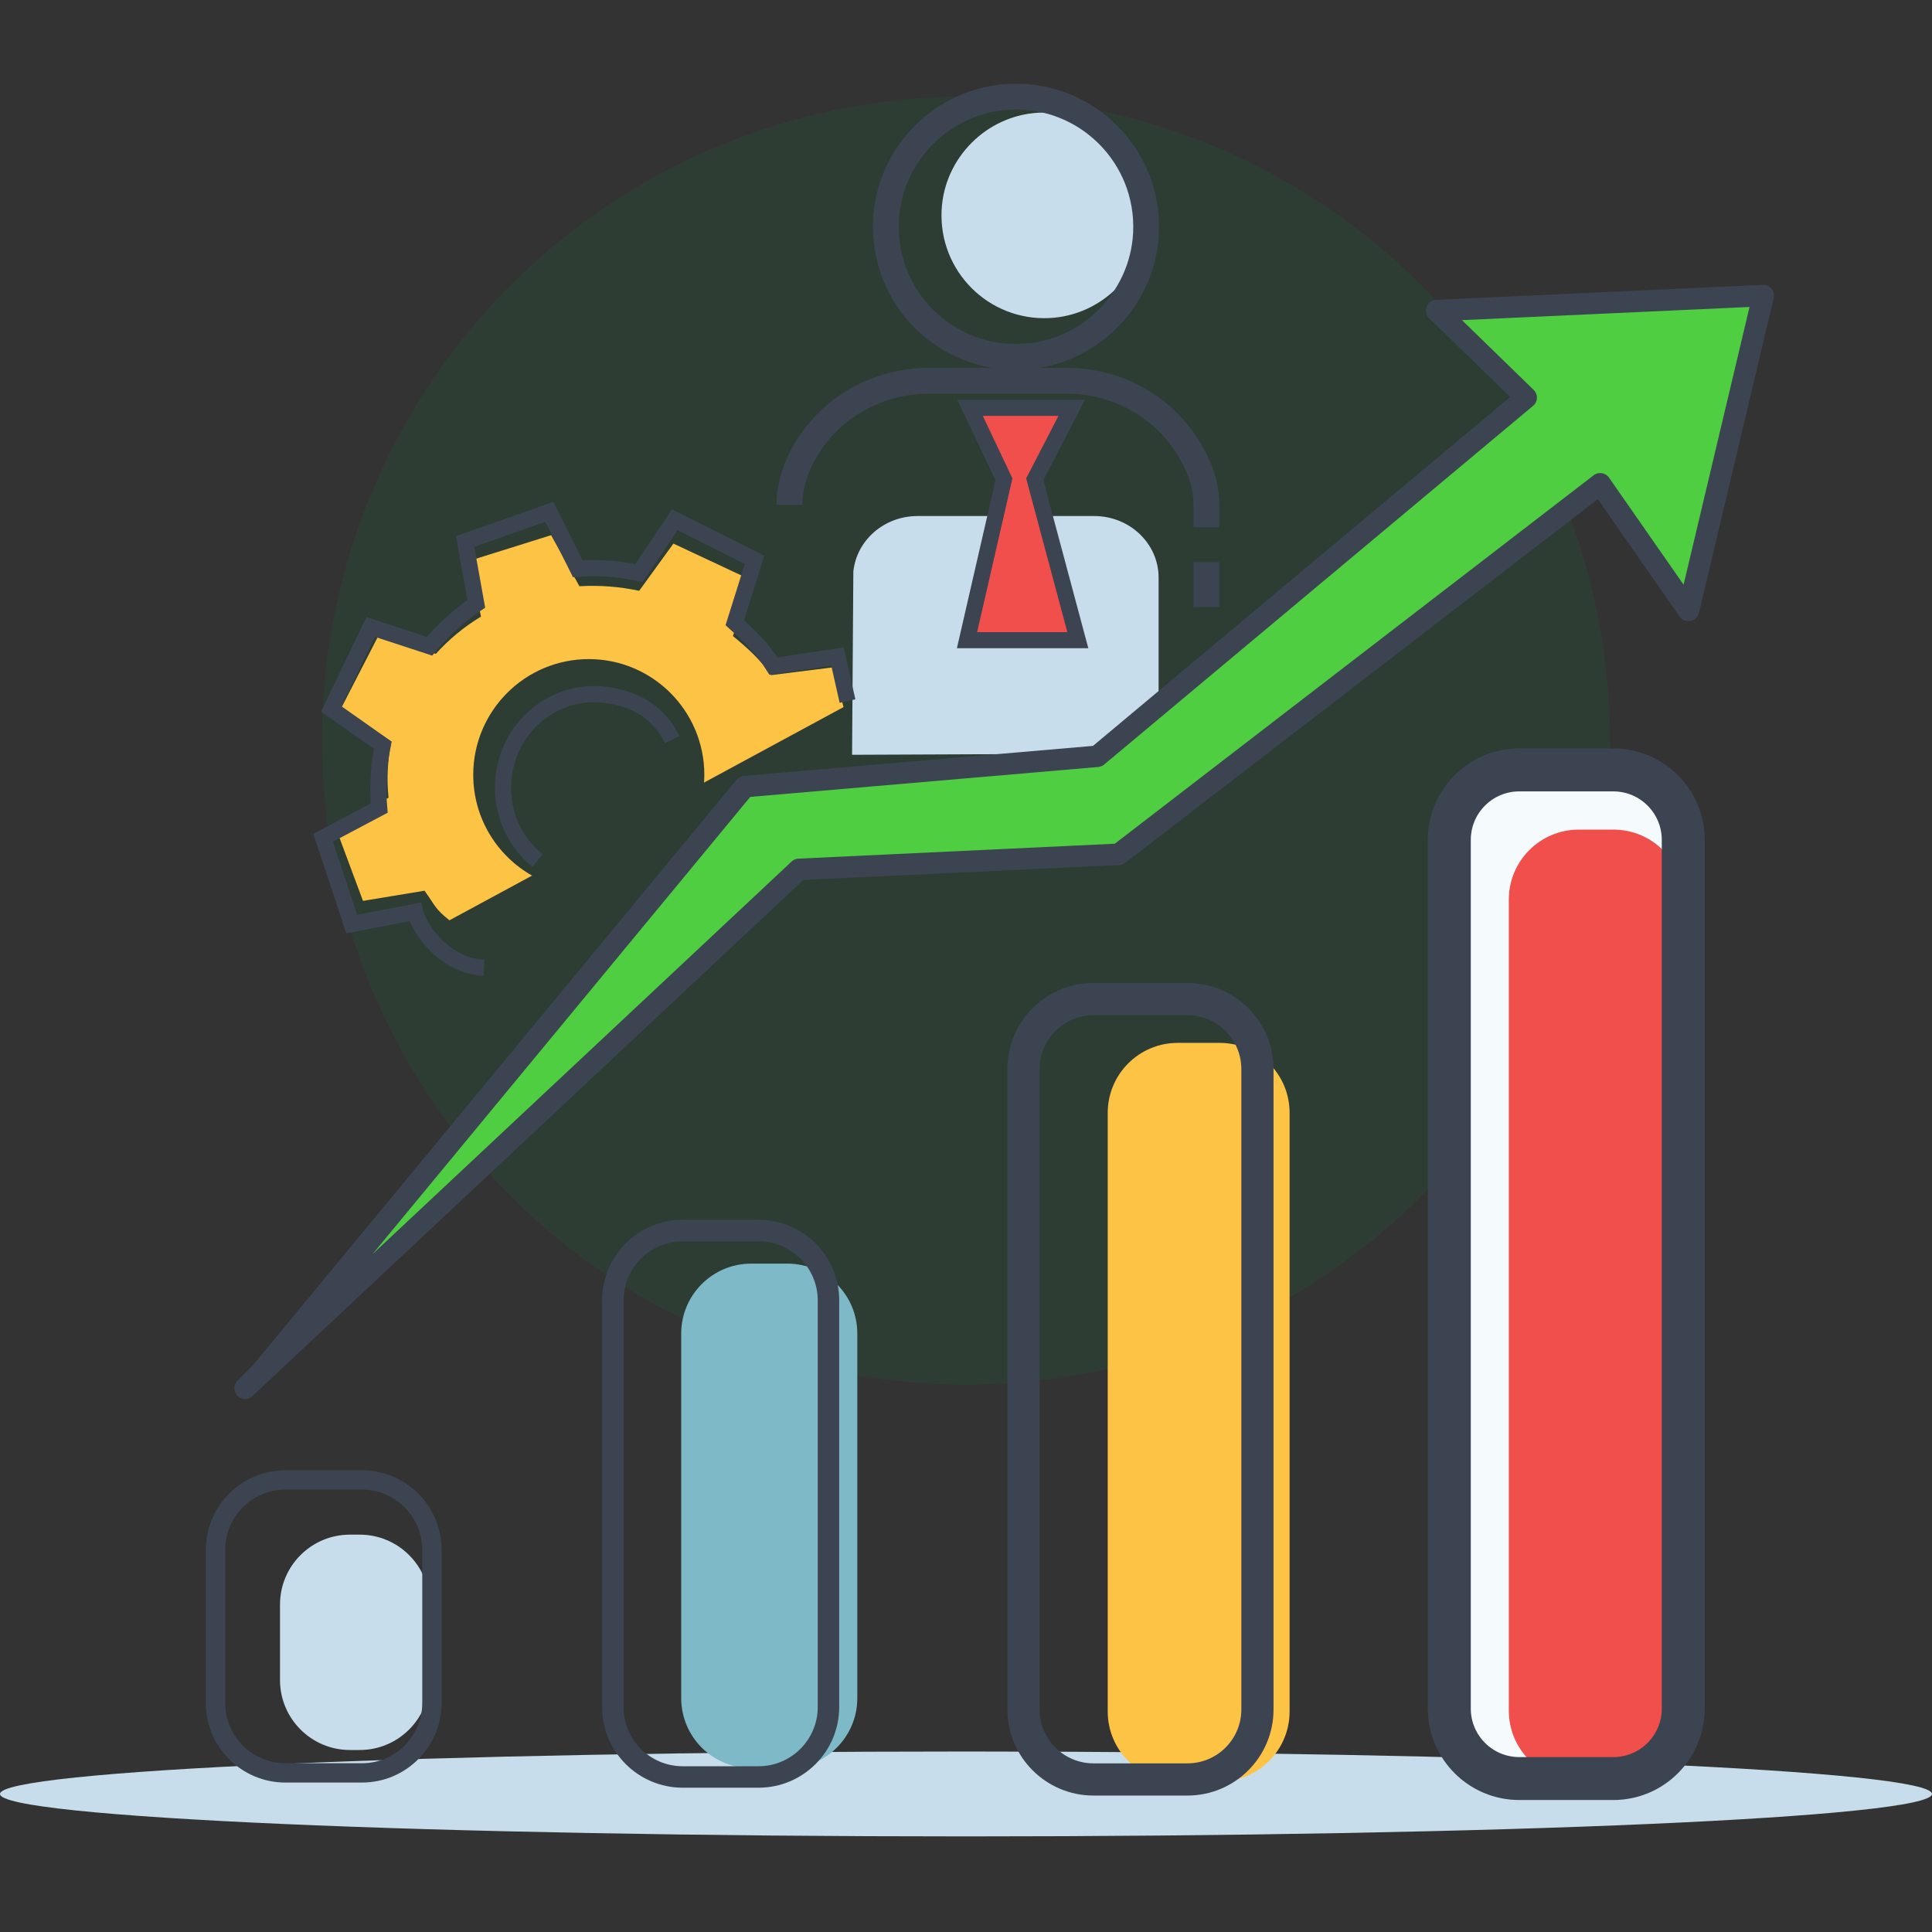 <svg width="180" height="180" viewBox="0 0 180 180" fill="none" xmlns="http://www.w3.org/2000/svg">
<rect x="0" y="0" width="180" height="180" fill="#333333" stroke="none"/>
<circle opacity="0.1" cx="90" cy="69" r="60" fill="#009944"/>
<path d="M44.091 72.189C44.091 66.234 48.911 61.407 54.855 61.407C60.799 61.407 65.62 66.234 65.62 72.189C65.62 72.433 65.609 72.674 65.592 72.912L78.59 65.878L77.637 62.172L71.84 62.901C70.838 61.446 69.637 60.374 68.286 59.257L70.014 54.053L62.74 50.646L59.55 55.044C57.742 54.657 55.871 54.507 53.983 54.618L51.347 49.861L43.738 52.245L44.813 57.446C43.215 58.412 41.805 59.589 40.607 60.918L35.243 59.257L31.756 66.032L36.457 69.093C36.108 70.789 36.014 72.548 36.199 74.322L31.138 76.733L33.819 83.934L39.55 82.985C40.587 84.416 40.499 84.653 41.874 85.742L49.571 81.578C46.3 79.728 44.091 76.217 44.091 72.185V72.189Z" fill="#FDC345"/>
<path d="M85.48 48.078H101.941C105.257 48.078 107.944 50.647 107.944 53.812V70.2L79.386 70.322L79.504 53.257C79.805 50.319 82.391 48.078 85.48 48.078Z" fill="#C7DDEB"/>
<path d="M97.798 29.631C92.115 29.924 87.445 25.257 87.728 19.575C87.969 14.709 91.92 10.751 96.785 10.5C102.471 10.207 107.145 14.873 106.859 20.559C106.614 25.425 102.663 29.38 97.798 29.631Z" fill="#C7DDEB"/>
<path d="M90 171.093C139.706 171.093 180 169.323 180 167.139C180 164.955 139.706 163.184 90 163.184C40.294 163.184 0 164.955 0 167.139C0 169.323 40.294 171.093 90 171.093Z" fill="#C7DDEB"/>
<path d="M148.621 71.714H141.445C137.844 71.714 134.925 74.633 134.925 78.234V159.376C134.925 162.977 137.844 165.896 141.445 165.896H148.621C152.222 165.896 155.141 162.977 155.141 159.376V78.234C155.141 74.633 152.222 71.714 148.621 71.714Z" fill="#F5FAFC"/>
<path d="M33.508 142.978H32.607C29.006 142.978 26.087 145.897 26.087 149.498V156.524C26.087 160.125 29.006 163.044 32.607 163.044H33.508C37.109 163.044 40.028 160.125 40.028 156.524V149.498C40.028 145.897 37.109 142.978 33.508 142.978Z" fill="#C7DDEB"/>
<path d="M73.354 117.729H69.986C66.385 117.729 63.466 120.648 63.466 124.249V158.21C63.466 161.811 66.385 164.73 69.986 164.73H73.354C76.955 164.73 79.874 161.811 79.874 158.21V124.249C79.874 120.648 76.955 117.729 73.354 117.729Z" fill="#7EB9C7"/>
<path d="M113.63 97.163H109.724C106.123 97.163 103.204 100.082 103.204 103.683V159.453C103.204 163.054 106.123 165.973 109.724 165.973H113.63C117.231 165.973 120.15 163.054 120.15 159.453V103.683C120.15 100.082 117.231 97.163 113.63 97.163Z" fill="#FDC345"/>
<path d="M150.321 77.292H147.093C143.492 77.292 140.573 80.211 140.573 83.812V159.376C140.573 162.977 143.492 165.896 147.093 165.896H150.321C153.922 165.896 156.841 162.977 156.841 159.376V83.812C156.841 80.211 153.922 77.292 150.321 77.292Z" fill="#F04F4C"/>
<path d="M33.721 137.882H26.597C22.996 137.882 20.077 140.801 20.077 144.402V158.657C20.077 162.258 22.996 165.177 26.597 165.177H33.721C37.322 165.177 40.241 162.258 40.241 158.657V144.402C40.241 140.801 37.322 137.882 33.721 137.882Z" stroke="#3D4451" stroke-width="1.8" stroke-miterlimit="10"/>
<path d="M70.667 114.646H63.613C60.012 114.646 57.093 117.566 57.093 121.167V159.037C57.093 162.638 60.012 165.557 63.613 165.557H70.667C74.268 165.557 77.187 162.638 77.187 159.037V121.167C77.187 117.566 74.268 114.646 70.667 114.646Z" stroke="#3D4451" stroke-width="2" stroke-miterlimit="10"/>
<path d="M110.632 93.082H101.878C98.277 93.082 95.358 96.002 95.358 99.603V159.268C95.358 162.868 98.277 165.788 101.878 165.788H110.632C114.233 165.788 117.152 162.868 117.152 159.268V99.603C117.152 96.002 114.233 93.082 110.632 93.082Z" stroke="#3D4451" stroke-width="3" stroke-miterlimit="10"/>
<path d="M150.304 71.732H141.55C137.949 71.732 135.03 74.651 135.03 78.252V159.184C135.03 162.785 137.949 165.704 141.55 165.704H150.304C153.905 165.704 156.824 162.785 156.824 159.184V78.252C156.824 74.651 153.905 71.732 150.304 71.732Z" stroke="#3D4451" stroke-width="4" stroke-miterlimit="10"/>
<path d="M24.318 127.854L69.396 73.285L102.23 70.462L142.192 37.044L133.857 28.933L164.279 27.54L157.312 56.877L149.086 45.072L104.223 79.592L74.436 80.996L22.834 129.338L24.318 127.854Z" fill="#50CE42" stroke="#3D4451" stroke-width="2" stroke-linecap="round" stroke-linejoin="round"/>
<path d="M95.295 33.236C88.101 33.606 82.192 27.701 82.548 20.507C82.855 14.346 87.853 9.338 94.014 9.016C101.211 8.647 107.127 14.552 106.768 21.75C106.457 27.91 101.456 32.919 95.295 33.233V33.236Z" stroke="#3D4451" stroke-width="2.4" stroke-miterlimit="10"/>
<path d="M112.398 52.377V56.556" stroke="#3D4451" stroke-width="2.4" stroke-miterlimit="10"/>
<path d="M73.55 47.034C73.55 45.543 73.941 44.154 74.6 42.8C76.813 38.266 81.508 35.474 86.555 35.474H99.372C103.731 35.474 107.867 37.561 110.335 41.156C111.623 43.034 112.398 44.933 112.398 47.034V49.118" stroke="#3D4451" stroke-width="2.4" stroke-miterlimit="10"/>
<path d="M90.094 59.645L93.536 44.657L90.38 37.994H99.846L96.405 44.657L100.419 59.645H90.094Z" fill="#F04F4C" stroke="#3D4451" stroke-width="1.5" stroke-miterlimit="10"/>
<path d="M78.96 65.317L78.025 61.17L72.063 62.056C71.051 60.437 69.832 59.25 68.457 58.015L70.297 52.158L62.869 48.426L59.539 53.397C57.689 52.985 55.766 52.838 53.829 52.988L51.18 47.687L43.337 50.451L44.377 56.266C42.722 57.369 41.26 58.706 40.017 60.21L34.531 58.413L30.869 66.053L35.658 69.425C35.278 71.331 35.159 73.303 35.33 75.289L30.105 78.056L32.768 86.095L38.663 84.96C38.866 85.948 40.928 89.885 45.082 90.182M50.077 80.182C47.829 78.364 46.541 75.414 46.932 72.283C47.522 67.526 51.759 64.144 56.394 64.734C59.291 65.1 61.4 66.416 62.621 68.901" stroke="#3D4451" stroke-width="1.5" stroke-miterlimit="10"/>
</svg>
